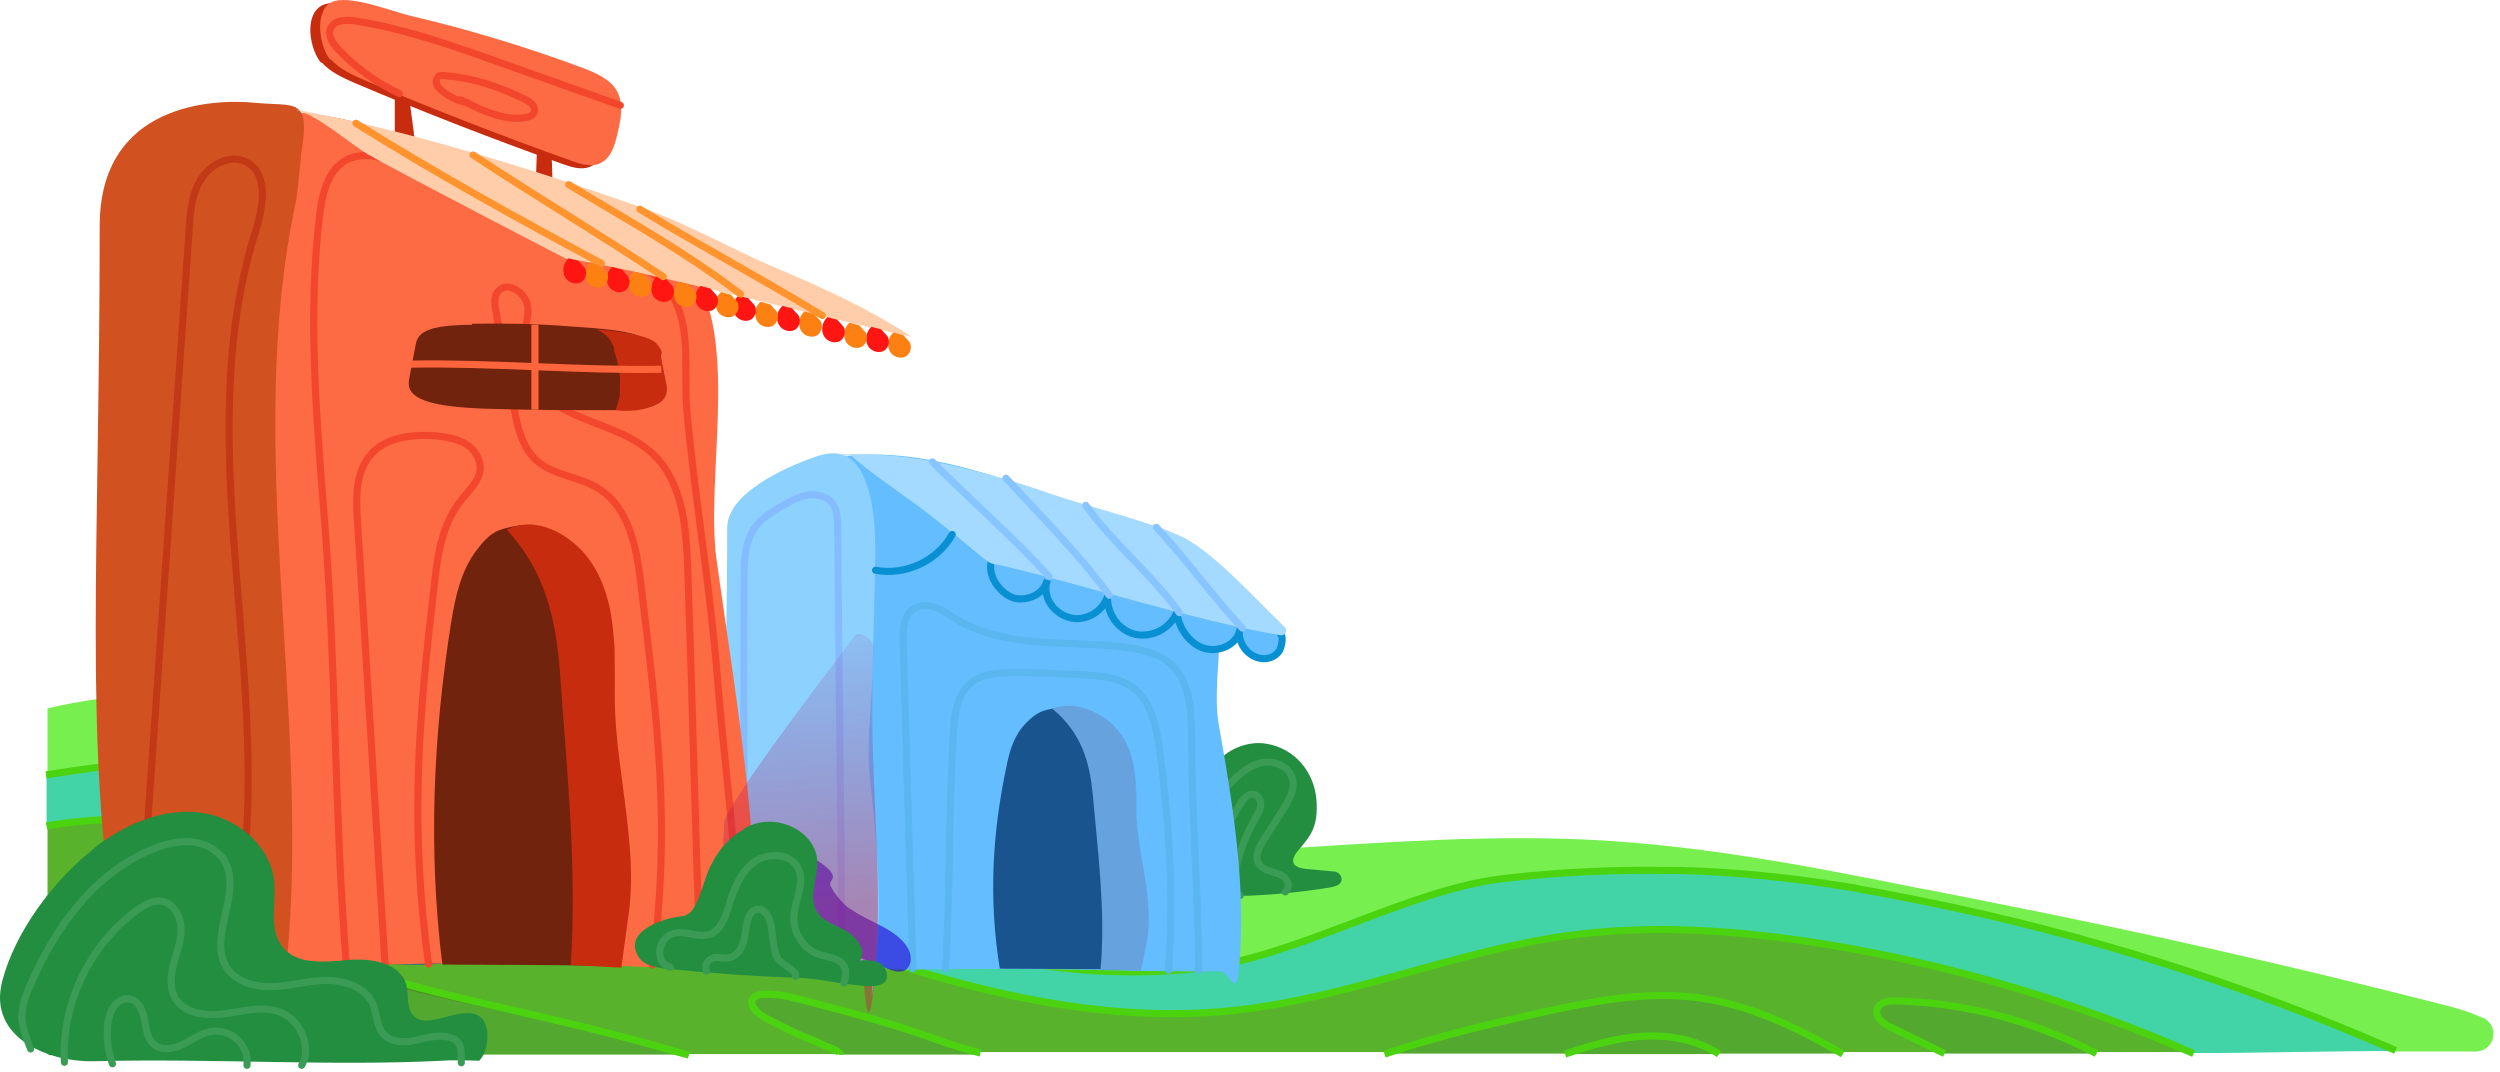 <svg width="352" height="151" viewBox="0 0 352 151" fill="none" xmlns="http://www.w3.org/2000/svg">
<path d="M349.614 143.303C352.063 144.455 351.271 148.056 348.534 148.056C344.862 148.056 341.117 148.056 337.372 148.056C316.057 138.694 293.661 131.637 270.833 127.028L271.193 125.228C274.074 125.804 276.954 126.38 279.907 126.956C301.582 131.205 323.042 136.102 344.43 141.574C346.158 142.007 347.958 142.583 349.542 143.303H349.614Z" fill="#76EF4F"/>
<path d="M337.374 147.983C327.869 147.983 318.363 148.271 308.857 148.271C292.006 140.854 274.219 135.597 256.072 132.717C244.478 130.917 232.596 129.98 220.93 131.637C205.088 133.797 190.109 140.35 174.194 142.15C149.638 144.887 125.514 135.957 102.326 127.316C95.989 124.94 89.292 122.563 82.739 123.787C82.379 123.787 82.307 124.363 82.667 124.507L90.012 128.036C90.444 128.252 90.3 128.972 89.796 128.9C61.639 126.236 33.914 111.329 6.55 116.226V109.025C17.424 107.369 28.442 105.856 39.459 106.576C55.302 107.585 70.425 113.202 85.619 118.026C86.772 118.386 87.924 118.746 89.004 119.107C115.36 127.82 142.005 139.558 169.442 136.173C182.764 134.517 198.246 125.228 211.569 123.643C219.562 122.707 227.339 122.347 235.117 122.491C235.693 122.491 236.197 122.491 236.701 122.491C244.55 122.779 252.328 123.499 260.105 124.796C260.753 124.868 261.401 125.012 262.049 125.156C265.002 125.66 267.882 126.236 270.763 126.812C293.591 131.421 315.914 138.478 337.302 147.839L337.374 147.983Z" fill="#42D3A6"/>
<path d="M137.251 148.056C135.162 147.119 133.002 146.327 130.842 145.679C124.504 143.663 118.167 141.935 111.686 140.494C111.398 140.494 111.038 140.35 110.75 140.278C110.318 140.206 109.814 140.062 109.382 140.062C109.238 140.062 109.166 140.062 109.022 140.062C108.662 140.062 108.302 139.99 107.942 139.99C107.51 139.99 107.077 139.99 106.645 140.134C106.357 140.278 106.069 140.494 105.925 140.782C105.925 140.782 105.853 140.782 105.781 140.854C105.637 140.998 105.493 141.142 105.493 141.286C105.493 141.646 105.853 141.934 106.213 142.151C106.213 142.151 106.357 142.151 106.357 142.223C106.429 142.295 106.573 142.439 106.645 142.511C107.582 143.303 108.734 143.807 109.814 144.311C111.326 145.103 112.694 145.751 114.207 146.327C114.279 146.327 114.351 146.327 114.423 146.399C115.719 147.047 116.943 147.768 118.239 148.416C111.11 148.416 104.053 148.416 96.924 148.416C79.569 143.231 66.967 140.926 51.196 136.678C49.756 136.246 48.243 135.741 46.731 135.237C42.627 133.869 39.602 132.429 37.226 131.061C33.193 128.036 29.16 124.652 24.479 123.931C23.975 123.931 23.543 123.859 23.039 123.787C17.566 122.851 11.805 124.435 6.692 126.38V116.082C33.985 111.257 61.71 126.092 89.867 128.756C90.371 128.756 90.587 128.108 90.083 127.892L82.737 124.364C82.377 124.22 82.449 123.643 82.809 123.643C89.362 122.491 96.132 124.868 102.397 127.172C125.513 135.814 149.709 144.743 174.265 142.007C190.18 140.206 205.158 133.653 221.001 131.493C232.667 129.908 244.549 130.773 256.143 132.573C274.29 135.453 292.077 140.71 308.928 148.128C307.776 148.128 306.695 148.128 305.543 148.128C302.087 148.128 298.702 148.128 295.246 148.128C286.604 143.591 276.954 140.998 267.161 140.71C266.009 140.71 264.64 140.854 264.352 141.935C264.064 143.087 265.288 143.951 266.369 144.455C268.889 145.679 271.337 146.903 273.858 148.128C269.105 148.128 264.28 148.128 259.527 148.128C252.974 144.311 246.061 141.07 238.644 140.134C231.515 139.27 224.313 140.71 217.328 142.223C209.839 143.879 202.278 145.679 195.004 148.128C178.442 148.128 161.951 148.128 145.388 148.128C142.94 148.128 140.563 148.128 138.115 148.128C137.827 147.984 137.539 147.84 137.251 147.696V148.056Z" fill="#59B22B"/>
<path d="M295.247 148.344H273.859C271.338 147.119 268.89 145.895 266.37 144.671C265.289 144.167 264.065 143.231 264.353 142.15C264.641 141.07 266.082 140.854 267.162 140.926C276.955 141.214 286.605 143.807 295.247 148.344Z" fill="#53A830"/>
<path d="M271.265 125.228L270.905 127.028C268.025 126.452 265.072 125.876 262.192 125.372C261.544 125.228 260.896 125.156 260.248 125.012C252.326 123.715 244.549 122.923 236.844 122.707C236.339 122.707 235.763 122.707 235.259 122.707C227.122 122.491 218.985 122.851 210.847 123.859C198.749 125.3 186.147 132.573 173.977 135.165C172.681 135.453 171.456 135.669 170.232 135.813C142.796 139.198 115.647 127.964 89.218 119.323C88.066 118.963 86.914 118.603 85.834 118.242C70.711 113.418 55.517 107.801 39.674 106.793C28.656 106.072 17.638 107.585 6.692 109.241V99.735C46.371 90.518 85.834 113.778 126.305 119.323C157.414 123.571 188.955 117.234 220.281 118.098C237.924 118.602 254.487 121.915 271.409 125.3L271.265 125.228Z" fill="#76EF4F"/>
<path d="M259.459 148.344C253.626 148.344 247.793 148.344 242.032 148.344C239.007 146.327 235.046 145.607 231.374 145.823C227.629 146.039 223.956 147.119 220.356 148.344H194.936C202.209 145.895 209.77 144.095 217.259 142.439C224.245 140.926 231.446 139.486 238.575 140.35C246.064 141.214 252.905 144.527 259.459 148.344Z" fill="#53A830"/>
<path d="M242.03 148.416C238.574 148.416 235.117 148.416 231.66 148.416C228.204 148.416 224.099 148.416 220.354 148.416C223.955 147.191 227.628 146.111 231.372 145.895C235.045 145.679 238.934 146.399 242.03 148.416Z" fill="#53A830"/>
<path d="M260.175 125.012C252.398 123.715 244.549 122.923 236.771 122.707C244.549 122.923 252.254 123.715 260.175 125.012Z" fill="#76EF4F"/>
<path d="M173.834 135.093C186.148 132.501 199.542 125.228 211.64 123.787C198.318 125.372 182.835 134.661 169.513 136.318C142.076 139.702 115.432 127.892 89.075 119.251C115.504 127.892 142.652 139.126 170.089 135.741C171.313 135.597 172.609 135.381 173.834 135.093Z" fill="#6AD641"/>
<path d="M138.115 148.488C131.49 148.488 124.937 148.488 118.312 148.488C118.312 148.055 116.944 147.551 116.583 147.407C115.935 147.191 115.143 146.759 114.495 146.471C111.759 145.031 109.094 143.663 106.358 142.222C105.998 141.862 105.71 141.43 105.782 140.998C105.782 140.926 105.782 140.782 105.854 140.71C106.646 139.99 107.798 139.846 108.878 139.99C109.022 139.99 109.094 139.99 109.238 139.99C109.67 139.99 110.174 140.134 110.606 140.206C110.894 140.206 111.255 140.35 111.543 140.422C112.191 140.566 112.767 140.71 113.343 140.854C119.608 142.511 125.945 144.167 131.994 146.399C133.722 147.047 135.379 147.479 137.107 147.983C137.395 148.127 137.683 148.272 137.971 148.416L138.115 148.488Z" fill="#53A830"/>
<path d="M137.253 148.056C135.525 147.551 133.796 147.119 132.14 146.471C126.091 144.239 119.754 142.583 113.489 140.926C112.913 140.782 112.265 140.638 111.688 140.494C118.17 141.934 124.579 143.663 130.844 145.679C133.004 146.399 135.236 147.119 137.253 148.056Z" fill="#4F9625"/>
<path d="M116.582 147.407C116.943 147.551 118.383 148.056 118.311 148.488C117.015 147.84 115.79 147.119 114.494 146.471C115.142 146.759 115.934 147.191 116.582 147.407Z" fill="#4F9625"/>
<path d="M114.426 146.471C114.354 146.471 114.282 146.399 114.21 146.399C112.697 145.823 111.329 145.175 109.817 144.383C108.737 143.807 107.585 143.375 106.648 142.583C106.576 142.511 106.432 142.439 106.36 142.295C109.097 143.735 111.761 145.103 114.498 146.543L114.426 146.471Z" fill="#59B22B"/>
<path d="M110.681 140.278C110.249 140.206 109.745 140.134 109.312 140.062C109.817 140.062 110.249 140.206 110.681 140.278Z" fill="#4F9625"/>
<path d="M108.88 139.99C107.728 139.918 106.648 139.99 105.855 140.71C105.999 140.422 106.288 140.206 106.576 140.062C107.008 139.918 107.44 139.918 107.872 139.918C108.232 139.918 108.592 139.918 108.952 139.99H108.88Z" fill="#59B22B"/>
<path d="M106.288 142.223C106.288 142.223 106.144 142.223 106.144 142.151C105.784 141.935 105.352 141.646 105.424 141.286C105.424 141.142 105.568 140.926 105.712 140.854C105.856 140.782 105.784 140.854 105.856 140.782C105.856 140.854 105.784 140.926 105.784 141.07C105.784 141.574 106 141.935 106.36 142.295L106.288 142.223Z" fill="#4F9625"/>
<path d="M96.996 148.488C86.842 148.488 76.76 148.488 66.607 148.488C64.806 148.488 63.078 148.488 61.278 148.488C53.14 144.671 44.931 141.07 36.289 138.622C26.712 135.957 16.486 134.805 6.692 136.534V126.524C11.805 124.58 17.422 123.787 22.967 123.931C28.872 124.94 31.321 127.82 37.01 131.061C37.226 131.205 37.442 131.349 37.658 131.493C39.602 132.933 41.618 134.229 43.707 135.021C59.621 141.214 73.88 141.934 94.835 147.84C95.484 148.056 96.204 148.2 96.924 148.416L96.996 148.488Z" fill="#53A830"/>
<path d="M96.998 148.488C96.278 148.272 95.63 148.128 94.91 147.912C76.115 142.511 65.601 141.214 51.198 136.75C66.969 140.998 79.643 143.303 96.926 148.488H96.998Z" fill="#4F9625"/>
<path d="M89.076 119.179C87.924 118.819 86.772 118.458 85.691 118.098C86.844 118.458 87.996 118.819 89.076 119.179Z" fill="#6AD641"/>
<path d="M51.268 136.822C65.671 141.286 76.112 142.583 94.98 147.983C74.024 142.078 59.766 141.358 43.851 135.165C41.762 134.373 39.746 133.077 37.802 131.637C39.818 133.005 41.907 134.229 44.211 134.877C46.659 135.597 49.036 136.246 51.34 136.894L51.268 136.822Z" fill="#4F9625"/>
<path d="M61.349 148.56C50.044 148.56 38.738 148.56 27.432 148.56C29.016 147.119 30.024 144.599 27.864 142.439C27 141.574 25.631 141.286 24.407 141.142C18.43 140.35 12.165 141.646 6.908 144.599V136.606C16.63 134.877 26.856 136.029 36.433 138.694C45.075 141.142 53.284 144.743 61.422 148.56H61.349Z" fill="#478917"/>
<path d="M46.805 135.381C48.317 135.885 49.83 136.389 51.27 136.822C48.965 136.173 46.589 135.525 44.141 134.805C41.908 134.157 39.82 132.933 37.732 131.565C37.588 131.421 37.444 131.349 37.227 131.205C39.676 132.573 42.7 134.013 46.733 135.381H46.805Z" fill="#59B22B"/>
<path d="M24.48 124.075C29.089 124.724 32.978 128.18 37.082 131.061C31.321 127.82 28.873 124.94 23.04 123.931C23.544 123.931 24.048 123.931 24.48 124.075Z" fill="#4F9625"/>
<path d="M27.791 142.439C30.024 144.599 29.016 147.119 27.359 148.56C23.471 148.56 19.582 148.56 15.693 148.56C11.805 148.56 9.788 148.56 6.836 148.56V144.527C12.093 141.574 18.286 140.278 24.263 141.07C25.487 141.214 26.855 141.502 27.72 142.367L27.791 142.439Z" fill="#478917"/>
<path d="M23.039 124.003C17.494 123.931 11.805 124.652 6.692 126.596C11.877 124.652 17.566 123.067 23.039 124.003Z" fill="#59B22B"/>
<path d="M6.481 109.097C17.427 107.44 28.445 105.928 39.463 106.648C55.306 107.657 70.428 113.273 85.623 118.098C86.775 118.458 87.927 118.818 89.007 119.178C115.364 127.892 142.009 139.63 169.445 136.245C182.767 134.589 198.25 125.3 211.572 123.715C219.566 122.779 227.343 122.419 235.12 122.563C235.624 122.563 236.201 122.563 236.705 122.563C244.482 122.779 252.187 123.571 260.109 124.867C260.757 124.939 261.405 125.084 262.053 125.228C265.005 125.732 267.886 126.308 270.766 126.884C293.594 131.493 315.918 138.55 337.306 147.911" stroke="#4BD30F" stroke-miterlimit="10"/>
<path d="M6.555 116.298C33.919 111.473 61.644 126.308 89.801 128.972C90.305 128.972 90.521 128.324 90.017 128.108L82.672 124.579C82.312 124.435 82.384 123.859 82.744 123.859C89.297 122.707 96.066 125.084 102.331 127.388C125.447 136.029 149.643 144.959 174.199 142.222C190.114 140.422 205.092 133.869 220.935 131.709C232.601 130.124 244.483 130.989 256.077 132.789C274.224 135.669 292.011 140.926 308.862 148.343" stroke="#4BD30F" stroke-miterlimit="10"/>
<path d="M194.938 148.415C202.211 145.967 209.772 144.167 217.261 142.51C224.246 140.998 231.448 139.558 238.577 140.422C246.066 141.286 252.907 144.599 259.46 148.415" stroke="#4BD30F" stroke-miterlimit="10"/>
<path d="M273.791 148.343C271.27 147.119 268.822 145.895 266.301 144.671C265.221 144.167 263.997 143.231 264.285 142.15C264.573 141.07 266.013 140.854 267.093 140.926C276.887 141.214 286.537 143.807 295.178 148.343" stroke="#4BD30F" stroke-miterlimit="10"/>
<path d="M220.359 148.416C223.96 147.191 227.633 146.111 231.377 145.895C235.05 145.679 238.939 146.399 242.035 148.416" stroke="#4BD30F" stroke-miterlimit="10"/>
<path d="M6.697 126.596C11.882 124.651 17.571 123.067 23.044 124.003C28.949 125.012 31.398 127.892 37.086 131.133C37.086 131.133 37.158 131.133 37.23 131.205C39.679 132.573 42.703 134.013 46.736 135.381C48.248 135.885 49.761 136.389 51.201 136.821C65.603 141.286 76.045 142.582 94.912 147.983C95.56 148.199 96.281 148.343 97.001 148.56" stroke="#4BD30F" stroke-miterlimit="10"/>
<path d="M6.768 136.605C16.561 134.877 26.787 136.029 36.365 138.694C45.006 141.142 53.215 144.743 61.353 148.56" stroke="#4BD30F" stroke-miterlimit="10"/>
<path d="M27.363 148.56C28.948 147.119 29.956 144.599 27.795 142.438C26.931 141.574 25.563 141.286 24.339 141.142C18.362 140.35 12.097 141.646 6.84 144.599" stroke="#4BD30F" stroke-miterlimit="10"/>
<path d="M118.315 148.488C118.315 148.055 116.947 147.551 116.587 147.407C115.939 147.191 115.146 146.759 114.498 146.471C114.426 146.471 114.354 146.399 114.282 146.399C112.77 145.823 111.402 145.175 109.89 144.383C108.809 143.807 107.657 143.375 106.721 142.583C106.649 142.51 106.505 142.439 106.433 142.295C106.073 141.934 105.785 141.502 105.857 141.07C105.857 140.998 105.857 140.854 105.929 140.782C106.073 140.494 106.361 140.278 106.649 140.134C107.081 139.99 107.513 139.99 107.945 139.99C108.305 139.99 108.665 139.99 109.025 140.062C109.169 140.062 109.241 140.062 109.385 140.062C109.817 140.062 110.322 140.206 110.754 140.278C111.042 140.278 111.402 140.422 111.69 140.494C112.338 140.638 112.914 140.782 113.49 140.926C119.755 142.583 126.092 144.239 132.141 146.471C133.87 147.119 135.526 147.551 137.254 148.056C137.542 148.128 137.758 148.199 138.046 148.271" stroke="#4BD30F" stroke-miterlimit="10"/>
<path d="M168.936 114.426C169.369 113.634 169.513 112.77 169.513 111.906C169.513 107.441 174.049 104.056 178.226 104.704C182.403 105.352 185.067 108.809 185.355 112.626C185.643 116.442 184.491 117.739 182.835 119.683C181.179 121.627 182.547 122.203 183.843 122.347L187.804 122.707C188.308 122.707 188.812 123.14 188.884 123.644C189.028 124.508 188.092 124.796 187.372 124.94C182.979 125.66 178.442 126.092 173.977 126.164C169.513 126.236 166.344 126.668 162.959 125.732C159.575 124.796 158.999 122.419 160.079 119.683C161.807 115.434 166.92 118.099 168.936 114.282V114.426Z" fill="#238E40"/>
<path d="M167.353 120.403C168.505 116.442 170.665 112.842 173.546 109.961C174.698 108.809 176.138 107.657 177.722 107.369C179.307 107.081 181.323 107.801 181.899 109.385C182.475 110.969 181.539 112.626 180.603 114.066C179.739 115.434 178.802 116.874 177.938 118.243C177.29 119.251 176.642 120.547 177.218 121.555C177.578 122.203 178.298 122.491 179.019 122.707C179.739 122.923 180.459 123.139 180.963 123.644C181.467 124.148 181.539 125.156 180.963 125.588" stroke="#3A9B55" stroke-linecap="round" stroke-linejoin="round"/>
<path d="M170.088 125.156C170.808 120.835 172.392 116.658 174.769 112.986C175.201 112.338 175.777 111.689 176.497 111.834C177.145 111.906 177.577 112.698 177.505 113.418C177.433 114.138 177.073 114.714 176.713 115.29C175.201 117.955 174.193 120.835 173.689 123.86C173.689 124.292 173.544 124.796 173.689 125.228C173.833 125.66 174.193 126.092 174.625 126.092" stroke="#3A9B55" stroke-linecap="round" stroke-linejoin="round"/>
<path d="M117.801 64.45C131.123 62.073 146.39 69.706 160.144 73.739C164.465 75.035 166.913 74.963 169.362 78.132C173.898 84.181 170.37 95.199 171.594 101.968C173.322 111.69 175.123 122.491 174.691 132.573C174.259 142.655 173.538 136.678 171.666 136.75C166.769 136.894 157.048 136.606 152.583 136.534C144.806 136.39 133.356 136.39 127.451 136.534C124.858 136.534 122.266 136.03 119.961 134.95L117.657 133.869C117.225 138.91 117.657 64.522 117.657 64.522L117.801 64.45Z" fill="#64BDFF"/>
<path d="M148.476 99.736C150.997 99.303 153.733 99.952 155.605 101.68C157.334 103.264 157.838 105.353 158.198 107.369C159.926 117.018 159.71 127.028 159.278 136.534C159.278 136.462 142.067 136.39 140.771 136.39C139.187 126.596 139.691 117.306 141.779 107.585C142.211 105.496 142.859 103.408 144.515 101.752C146.172 100.096 146.964 100.024 148.476 99.736Z" fill="#19548E"/>
<path d="M122.337 69.202C123.346 72.875 123.274 76.836 123.202 80.652C123.058 85.405 122.986 90.158 122.841 94.911C122.697 99.663 121.977 104.776 122.481 109.457C123.418 118.315 124.282 127.1 123.274 136.102C122.265 145.103 123.058 136.39 122.841 136.39C120.465 136.246 105.343 135.742 104.19 134.517C100.662 117.811 102.39 102.04 102.39 74.315C102.39 69.418 110.599 65.818 114.416 64.45C115.784 63.945 117.297 63.585 118.665 64.017C120.321 64.594 121.329 66.25 121.905 67.906C122.049 68.338 122.193 68.698 122.337 69.13V69.202Z" fill="#8DD1FF"/>
<path d="M180.308 89.15C180.668 89.798 180.524 90.518 180.308 91.238C180.092 91.958 179.3 92.534 178.58 92.678C177.86 92.822 176.996 92.75 176.06 92.102C175.123 91.454 174.475 90.23 174.475 89.078C173.755 91.094 171.163 91.958 169.218 91.166C167.274 90.374 165.978 88.358 165.69 86.269C164.754 88.502 162.161 89.87 159.785 89.294C157.408 88.718 155.752 86.269 155.968 83.893C155.32 86.197 152.656 87.638 150.423 86.917C148.191 86.197 146.679 83.893 147.471 81.66C146.967 83.461 145.31 84.397 143.438 84.325C141.566 84.253 139.333 81.876 139.477 79.644C139.621 77.412 140.341 78.42 140.99 78.348C141.638 78.276 142.358 78.348 143.078 78.564C154.384 81.3 165.69 84.037 176.996 86.701C177.788 86.917 178.58 87.061 179.228 87.493C179.876 87.925 179.876 88.574 180.308 89.294V89.15Z" fill="#64BDFF" stroke="#0990D3" stroke-miterlimit="10"/>
<path d="M159.927 111.329C159.927 110.537 159.927 109.817 159.783 109.025C159.567 106.649 158.775 104.272 156.975 102.328C155.031 100.312 151.358 98.511 148.189 99.808C152.366 103.264 153.446 107.441 153.878 112.05C154.599 120.187 155.679 128.396 154.959 136.462C154.959 136.462 160.576 136.678 160.648 136.678C160.648 136.678 161.584 132.213 161.584 131.853C161.872 129.765 161.728 127.676 161.512 125.66C161.152 122.851 160.576 120.115 160.216 117.306C159.855 114.498 160.071 113.274 159.999 111.257L159.927 111.329Z" fill="#65A2DE"/>
<path d="M140.843 79.572C152.437 82.308 168.424 87.421 180.234 89.438C180.954 89.582 181.386 88.79 180.882 88.286C177.065 84.613 171.088 77.988 166.767 75.755C162.591 73.595 152.509 71.147 148.044 69.562C142.859 67.762 139.763 66.898 134.65 65.674C129.825 64.522 125 63.873 120.031 63.945C115.063 64.017 119.815 64.09 119.887 64.162C122.048 66.25 127.377 69.778 130.185 71.939C132.994 74.099 136.018 76.547 137.891 78.132C139.763 79.716 139.691 79.284 140.771 79.572H140.843Z" fill="#A4DAFF"/>
<path d="M123.272 80.292C127.449 81.084 131.986 78.996 134.074 75.251" stroke="#0990D3" stroke-linecap="round" stroke-linejoin="round"/>
<path d="M131.268 65.026C136.452 70.21 142.862 75.827 147.686 81.156" stroke="#88C4FF" stroke-linecap="round" stroke-linejoin="round"/>
<path d="M141.635 67.33C146.388 72.443 152.077 78.204 156.181 83.821" stroke="#88C4FF" stroke-linecap="round" stroke-linejoin="round"/>
<path d="M152.87 71.147C156.615 76.404 162.304 81.012 166.048 86.269" stroke="#88C4FF" stroke-linecap="round" stroke-linejoin="round"/>
<path d="M162.809 74.243C167.489 79.284 170.226 83.389 174.907 88.43" stroke="#88C4FF" stroke-linecap="round" stroke-linejoin="round"/>
<path d="M104.767 116.658C104.767 105.064 104.695 93.182 104.767 81.588C104.767 78.996 104.839 76.188 106.424 74.099C107.504 72.731 109.016 71.867 110.528 71.003C111.609 70.427 112.689 69.85 113.841 69.706C114.993 69.562 116.361 69.85 117.153 70.787C117.874 71.723 117.946 73.019 117.946 74.171C118.09 94.046 118.378 111.329 118.522 131.205" stroke="#85BCFF" stroke-linecap="round" stroke-linejoin="round"/>
<path d="M128.53 136.39C128.098 121.123 127.594 105.569 127.162 90.302C127.162 88.646 127.162 86.701 128.602 85.765C129.539 85.117 130.763 85.189 131.771 85.549C132.779 85.909 133.715 86.629 134.651 87.206C141.349 91.238 149.774 90.23 157.551 91.022C160.288 91.31 163.24 91.886 165.185 93.831C167.561 96.279 167.705 100.096 167.777 103.48C167.777 114.714 168.713 125.372 168.785 136.606" stroke="#59B6EF" stroke-linecap="round" stroke-linejoin="round"/>
<path d="M133.139 136.39C133.787 125.228 133.571 114.642 134.219 103.48C134.363 100.816 134.651 97.791 136.739 96.135C138.396 94.839 140.628 94.695 142.788 94.695C146.245 94.695 149.702 94.839 153.158 95.055C155.39 95.199 157.767 95.487 159.567 96.855C162.088 98.799 162.808 102.256 163.24 105.424C164.68 116.298 165.256 125.66 164.536 136.606" stroke="#59B6EF" stroke-linecap="round" stroke-linejoin="round"/>
<g style="mix-blend-mode:overlay" opacity="0.5">
<path d="M44.929 119.539C46.442 121.771 47.09 124.508 48.89 126.452C50.834 128.54 53.715 129.332 56.307 130.341C58.9 131.349 62.14 133.077 62.14 135.67C58.828 136.03 55.299 135.67 51.915 135.67C48.53 135.67 45.145 135.598 41.833 135.598C40.105 135.598 38.16 135.526 36.864 134.373C35.928 133.581 35.352 132.357 35.136 131.061C34.92 129.765 34.92 128.54 34.848 127.316C34.632 123.932 33.48 120.403 30.743 118.459C28.439 116.874 25.414 116.73 22.606 117.162C21.814 117.306 20.949 117.45 20.157 117.306C19.365 117.162 18.501 116.658 18.357 115.794C18.213 115.074 18.573 114.282 19.149 113.778C19.725 113.274 20.445 113.058 21.165 112.842C25.558 111.689 30.383 111.906 34.632 113.49C38.88 115.074 38.736 115.074 40.609 116.01C42.481 116.946 43.921 117.883 44.929 119.395V119.539Z" fill="#1E00D1"/>
</g>
<g style="mix-blend-mode:overlay" opacity="0.5">
<path d="M89.648 131.925C90.296 130.269 91.808 129.116 93.32 128.18C94.833 127.244 96.417 126.308 97.497 124.868C98.721 123.067 98.937 120.619 100.522 119.179C101.026 118.747 101.746 118.387 102.322 118.603C103.186 118.891 103.33 120.043 103.33 120.907C103.33 123.859 103.402 126.812 103.474 129.765C103.474 131.061 103.474 132.501 102.754 133.581C101.602 135.381 99.225 135.741 97.065 135.741C94.401 135.741 87.632 137.326 89.648 131.925Z" fill="#1E00D1"/>
</g>
<g style="mix-blend-mode:overlay" opacity="0.6">
<path d="M119.747 127.964C122.411 129.909 126.3 130.773 127.884 133.581C128.46 134.661 128.388 136.39 127.092 136.75C126.444 136.894 125.796 136.75 125.148 136.462C122.699 135.525 120.251 134.517 117.803 133.581C116.29 133.005 114.778 132.357 113.842 131.205C112.762 129.837 112.69 127.964 112.69 126.236C112.69 125.012 112.474 119.251 115.57 121.483C118.667 123.715 116.506 123.787 116.938 124.724C117.371 125.66 118.523 127.172 119.747 128.036V127.964Z" fill="#1E00D1"/>
</g>
<path d="M32.684 16.489C49.535 12.529 68.906 25.203 86.405 31.9C91.878 33.988 95.046 33.916 98.071 39.173C103.832 49.255 99.367 67.546 100.879 78.708C103.328 96.639 107.36 118.531 105.992 136.678C105.992 136.678 84.677 135.886 76.611 135.67C66.674 135.453 52.415 135.814 44.926 136.03C37.437 136.246 38.301 135.237 35.492 133.437L32.612 131.565C32.036 139.99 32.684 16.417 32.684 16.417V16.489Z" fill="#FD6B44"/>
<path d="M72.076 74.171C75.244 73.379 78.701 74.531 81.149 77.484C83.309 80.076 83.958 83.605 84.462 86.989C86.694 103.048 86.406 120.331 85.83 136.03C85.83 135.886 63.938 135.814 62.282 135.814C60.266 119.611 60.986 103.408 63.578 87.277C64.154 83.821 64.946 80.364 67.035 77.556C69.123 74.747 70.203 74.603 72.004 74.171H72.076Z" fill="#72230D"/>
<path d="M42.407 22.178C42.047 24.411 42.047 26.715 41.543 28.948C34.414 63.009 43.632 99.808 40.463 134.517C40.463 134.805 40.247 134.949 39.959 134.949C37.007 134.661 17.851 133.797 16.267 131.853C11.802 104.128 14.035 77.844 14.035 31.828C14.035 14.473 30.165 13.897 35.926 14.473C41.687 15.049 43.848 13.465 42.336 22.106L42.407 22.178Z" fill="#D15121"/>
<path d="M86.551 93.47C86.551 92.174 86.551 90.95 86.407 89.654C86.119 85.693 85.183 81.732 82.806 78.564C80.286 75.251 75.389 72.443 71.356 74.603C76.685 80.292 78.27 86.989 78.846 94.695C79.782 108.161 81.294 122.347 80.358 135.886C80.358 135.886 87.343 136.246 87.487 136.246C87.487 136.246 88.567 128.252 88.639 127.748C88.999 124.292 88.855 120.835 88.495 117.378C88.063 112.77 87.271 108.161 86.839 103.552C86.407 98.943 86.623 96.855 86.551 93.542V93.47Z" fill="#C82C0F"/>
<path d="M55.587 18.866V12.385C56.235 12.385 56.883 12.601 57.531 12.673C57.675 14.833 58.251 17.93 58.395 20.09C57.387 19.73 56.451 19.298 55.587 18.866Z" fill="#C82C0F"/>
<path d="M75.392 27.219L75.608 20.81C76.256 20.81 76.904 21.026 77.624 21.098C77.768 23.258 77.768 26.283 77.912 28.443C76.904 28.011 76.256 27.651 75.392 27.219Z" fill="#C82C0F"/>
<path d="M45.287 8.784C46.511 10.152 48.24 10.944 49.896 11.664C59.546 15.769 69.411 19.586 79.277 23.114C80.501 23.547 81.869 23.979 83.094 23.474C84.678 22.826 85.254 20.954 85.614 19.37C86.118 17.353 86.55 15.121 85.614 13.321C84.678 11.592 82.662 10.728 80.789 10.008C72.868 7.056 64.802 4.607 56.521 2.663C54.001 2.087 47.663 -0.506 45.287 0.791C42.695 2.231 43.703 7.128 45.215 8.856L45.287 8.784Z" fill="#C82C0F"/>
<path d="M46.584 8.352C47.808 9.72 49.536 10.512 51.193 11.232C60.842 15.337 70.708 19.154 80.573 22.682C81.798 23.114 83.166 23.546 84.39 23.042C85.974 22.394 86.55 20.522 86.91 18.938C87.415 16.921 87.847 14.689 86.91 12.889C85.974 11.16 83.958 10.296 82.086 9.576C74.164 6.624 66.099 4.175 57.818 2.231C55.297 1.655 48.96 -0.938 46.584 0.358C44.207 1.655 44.999 6.696 46.512 8.424L46.584 8.352Z" fill="#FD6B44"/>
<path d="M48.745 135.598C47.017 113.85 47.377 93.542 45.576 71.795C44.496 57.968 43.344 44.07 45 30.316C45.36 27.291 46.152 23.835 48.889 22.466C51.337 21.242 54.362 22.25 56.882 23.33C66.316 27.219 75.749 31.108 85.183 35.069C88.28 36.365 91.52 37.733 93.68 40.253C97.641 44.862 96.201 51.703 96.705 57.752C97.785 69.994 99.946 81.876 101.026 95.631C102.106 109.385 103.906 119.611 103.978 136.03" stroke="#F2472C" stroke-linecap="round" stroke-linejoin="round"/>
<path d="M91.88 135.886C94.472 116.082 92.6 101.968 90.223 82.092C89.647 77.124 88.567 71.434 84.246 68.77C81.582 67.114 78.053 66.97 75.677 64.954C73.445 63.009 72.796 59.913 72.292 57.032C71.5 52.639 70.636 48.319 69.844 43.926C69.628 42.918 69.484 41.694 70.204 40.973C71.5 39.461 74.093 41.261 74.309 43.206C74.525 45.15 73.516 47.094 73.372 49.111C73.156 53.288 76.973 56.6 80.79 58.328C84.606 60.057 88.927 61.065 91.952 63.945C96.2 67.978 96.632 74.459 96.848 80.364C97.569 101.608 97.857 114.714 98.577 135.958" stroke="#F2472C" stroke-linecap="round" stroke-linejoin="round"/>
<path d="M20.805 115.65L26.638 32.26C26.782 29.811 26.998 27.219 28.366 25.131C29.734 23.042 32.543 21.674 34.703 22.826C37.944 24.555 37.007 29.307 35.927 32.764C26.134 64.233 39.816 98.799 32.903 130.989" stroke="#C23915" stroke-linecap="round" stroke-linejoin="round"/>
<path d="M56.234 13.177C52.994 11.665 50.041 9.504 47.593 6.912C46.873 6.12 46.153 5.111 46.513 4.103C46.945 2.807 48.745 2.735 50.041 2.951C56.883 4.031 63.436 6.336 69.917 8.64C75.75 10.728 81.511 12.745 87.344 14.833" stroke="#F2472C" stroke-linecap="round" stroke-linejoin="round"/>
<path d="M65.882 14.473C64.657 14.257 63.433 13.753 62.281 12.817C61.921 12.529 61.489 12.169 61.417 11.592C61.417 11.16 61.561 10.872 61.777 10.728C61.993 10.584 62.353 10.584 62.641 10.656C66.458 10.944 70.347 12.169 74.163 14.113C74.595 14.329 75.099 14.689 75.243 15.265C75.387 15.985 74.811 16.345 74.307 16.489C71.355 17.137 68.042 15.697 64.874 14.041" stroke="#F2472C" stroke-linecap="round" stroke-linejoin="round"/>
<path d="M54.218 135.814C52.85 114.426 51.698 94.623 50.33 73.307C50.113 70.138 50.041 66.538 52.13 64.089C54.218 61.569 57.963 61.137 61.203 61.353C62.644 61.497 64.156 61.713 65.452 62.433C66.748 63.153 67.684 64.593 67.612 66.034C67.468 67.834 65.956 69.058 64.876 70.498C62.355 73.667 61.635 77.844 61.203 81.876C58.899 101.464 57.675 116.154 60.339 135.741" stroke="#F2472C" stroke-linecap="round" stroke-linejoin="round"/>
<path d="M52.056 21.89C49.103 20.162 44.71 16.129 41.47 15.409C56.304 18.073 74.379 23.546 90.366 29.235C97.063 31.612 103.112 35.14 109.593 37.877C116.074 40.613 122.34 43.494 128.317 47.383C118.379 45.366 89.646 37.805 79.564 36.364C79.564 36.364 54.936 23.618 51.983 21.818L52.056 21.89Z" fill="#FFCDA9"/>
<path d="M127.812 47.886C128.532 48.463 128.316 49.759 127.524 50.191C126.732 50.623 125.58 50.191 125.22 49.327C124.86 48.463 125.076 47.454 125.796 46.806C126.228 46.95 126.66 47.022 127.164 47.166" fill="#FD8012"/>
<path d="M124.718 47.094C125.438 47.67 125.222 48.967 124.43 49.399C123.637 49.831 122.485 49.399 122.125 48.535C121.765 47.67 121.981 46.662 122.701 46.014C123.133 46.158 123.565 46.23 124.069 46.374" fill="#FF1512"/>
<path d="M121.623 46.518C122.343 47.094 122.127 48.391 121.335 48.823C120.543 49.255 119.39 48.823 119.03 47.959C118.67 47.094 118.886 46.086 119.607 45.438C120.039 45.582 120.471 45.654 120.975 45.798" fill="#FD8012"/>
<path d="M118.525 45.726C119.245 46.302 119.029 47.599 118.237 48.031C117.445 48.463 116.293 48.031 115.933 47.166C115.573 46.302 115.789 45.294 116.509 44.646C116.941 44.79 117.373 44.862 117.877 45.006" fill="#FF1512"/>
<path d="M115.28 44.934C116 45.51 115.784 46.807 114.992 47.239C114.2 47.671 113.048 47.239 112.688 46.374C112.328 45.51 112.544 44.502 113.264 43.854C113.696 43.998 114.128 44.07 114.632 44.214" fill="#FD8012"/>
<path d="M112.185 44.142C112.905 44.718 112.689 46.014 111.897 46.446C111.105 46.878 109.953 46.446 109.593 45.582C109.233 44.718 109.449 43.71 110.169 43.062C110.601 43.206 111.033 43.278 111.537 43.422" fill="#FF1512"/>
<path d="M109.091 43.566C109.811 44.142 109.595 45.438 108.803 45.87C108.01 46.302 106.858 45.87 106.498 45.006C106.138 44.142 106.354 43.134 107.074 42.486C107.506 42.63 107.938 42.702 108.443 42.846" fill="#FD8012"/>
<path d="M105.993 42.702C106.713 43.278 106.497 44.574 105.705 45.006C104.913 45.438 103.761 45.006 103.401 44.142C103.04 43.278 103.257 42.27 103.977 41.622C104.409 41.766 104.841 41.838 105.345 41.982" fill="#FF1512"/>
<path d="M103.542 42.198C104.262 42.774 104.046 44.07 103.254 44.502C102.462 44.934 101.309 44.502 100.949 43.638C100.589 42.774 100.805 41.766 101.525 41.118C101.958 41.262 102.39 41.334 102.894 41.478" fill="#FD8012"/>
<path d="M100.66 41.334C101.38 41.91 101.164 43.206 100.372 43.638C99.58 44.07 98.428 43.638 98.067 42.774C97.707 41.91 97.924 40.901 98.644 40.253C99.076 40.397 99.508 40.469 100.012 40.613" fill="#FF1512"/>
<path d="M97.636 40.758C98.356 41.334 98.14 42.63 97.347 43.062C96.555 43.494 95.403 43.062 95.043 42.198C94.683 41.334 94.899 40.325 95.619 39.677C96.051 39.821 96.483 39.893 96.987 40.037" fill="#FD8012"/>
<path d="M94.468 40.037C95.188 40.613 94.972 41.91 94.18 42.342C93.387 42.774 92.235 42.342 91.875 41.478C91.515 40.613 91.731 39.605 92.451 38.957C92.883 39.101 93.315 39.173 93.82 39.317" fill="#FF1512"/>
<path d="M91.302 39.317C92.022 39.893 91.806 41.19 91.013 41.621C90.221 42.054 89.069 41.622 88.709 40.757C88.349 39.893 88.565 38.885 89.285 38.237C89.717 38.381 90.149 38.453 90.653 38.597" fill="#FD8012"/>
<path d="M88.203 38.669C88.923 39.245 88.707 40.541 87.915 40.974C87.123 41.406 85.971 40.974 85.611 40.109C85.25 39.245 85.466 38.237 86.187 37.589C86.619 37.733 87.051 37.805 87.555 37.949" fill="#FF1512"/>
<path d="M85.181 38.021C85.902 38.597 85.686 39.893 84.893 40.325C84.101 40.757 82.949 40.325 82.589 39.461C82.229 38.597 82.445 37.589 83.165 36.941C83.597 37.085 84.029 37.157 84.533 37.301" fill="#FD8012"/>
<path d="M82.084 37.445C82.804 38.021 82.588 39.317 81.796 39.749C81.004 40.181 79.851 39.749 79.491 38.885C79.131 38.021 79.347 37.013 80.067 36.365C80.499 36.509 80.932 36.581 81.436 36.725" fill="#FF1512"/>
<path d="M50.112 17.354C61.13 24.267 73.228 30.964 84.678 37.085" stroke="#FF942F" stroke-linecap="round" stroke-linejoin="round"/>
<path d="M66.603 21.818C76.9 28.587 83.093 32.116 93.391 38.957" stroke="#FF942F" stroke-linecap="round" stroke-linejoin="round"/>
<path d="M80.072 25.995C89.002 31.396 95.987 35.14 104.268 41.406" stroke="#FF942F" stroke-linecap="round" stroke-linejoin="round"/>
<path d="M90.08 29.451C99.586 35.212 106.283 38.669 115.788 44.43" stroke="#FF942F" stroke-linecap="round" stroke-linejoin="round"/>
<path d="M66.46 45.726C64.444 45.726 62.211 45.87 60.771 46.302C58.971 46.878 58.682 47.742 58.538 48.463C58.25 49.975 57.962 51.487 57.674 52.999C57.458 54.08 57.314 55.232 59.259 56.168C61.707 57.32 66.532 57.536 70.853 57.608C75.605 57.752 80.358 57.752 85.111 57.752C86.983 57.752 89 57.752 90.584 57.392C92.816 56.888 93.32 55.952 93.464 55.088C93.752 53.648 93.536 52.279 92.888 50.839C92.24 49.399 92.024 48.103 89.792 47.239C87.559 46.374 83.023 46.158 80.07 45.942C75.605 45.582 70.997 45.51 66.46 45.582V45.726Z" fill="#72230D"/>
<path d="M86.405 49.183C86.405 49.327 86.478 49.471 86.549 49.615C86.621 49.903 86.694 50.119 86.766 50.407C86.838 50.695 86.909 50.839 86.981 51.127C87.126 51.703 87.198 52.279 87.27 52.856C87.342 53.648 87.27 54.512 87.27 55.304C87.27 56.096 87.126 56.096 87.053 56.528C86.981 56.96 86.621 57.752 86.766 57.752C89.142 58.112 91.95 57.464 93.031 56.6C94.111 55.736 93.967 54.728 93.751 53.72C93.535 52.784 93.391 51.847 93.175 50.839C92.959 49.831 93.175 50.047 93.175 49.687C93.175 49.327 92.814 48.823 92.454 48.391C92.022 47.815 90.582 47.383 89.358 47.095C87.702 46.734 85.829 46.519 83.957 46.374C84.605 46.663 85.253 47.023 85.685 47.599C86.117 48.175 86.333 48.607 86.549 49.183H86.405Z" fill="#C82C0F"/>
<path d="M57.817 51.271C69.267 51.055 81.653 52.207 93.103 51.991" stroke="#FF653C" stroke-miterlimit="10"/>
<path d="M75.318 45.726C75.318 49.543 75.318 53.864 75.318 57.68" stroke="#FF653C" stroke-miterlimit="10"/>
<path style="mix-blend-mode:multiply" opacity="0.5" d="M39.453 62.073C39.453 62.073 41.47 118.027 40.677 130.917C40.677 131.997 39.597 135.021 39.165 135.093C35.637 135.309 17.777 138.334 16.985 131.997C15.761 122.203 16.481 107.297 16.409 104.272C16.337 101.248 39.453 62.145 39.453 62.145V62.073Z" fill="url(#paint0_linear_1484_211)"/>
<path d="M13.171 119.467C17.276 116.226 22.461 113.922 27.645 114.354C32.902 114.786 37.943 118.747 38.591 123.932C38.951 127.172 37.727 130.845 39.816 133.365C41.832 135.886 45.721 135.453 49.033 135.165C52.346 134.877 56.45 135.597 57.242 138.766C57.531 140.062 57.242 141.574 57.963 142.727C59.979 145.535 64.948 141.142 67.684 143.231C69.124 144.383 68.837 148.056 67.468 149.352C67.468 149.352 64.084 149.208 62.211 149.352C46.441 150.144 30.094 148.992 13.171 149.424C6.906 149.568 -1.664 146.183 0.281 138.262C2.081 131.205 7.554 123.931 13.243 119.467H13.171Z" fill="#238E40"/>
<path d="M4.316 147.696C3.812 146.399 2.948 144.383 3.092 142.799C3.236 141.214 3.524 140.35 4.172 138.91C7.701 130.629 13.39 122.707 21.743 119.467C23.4 118.819 25.128 118.387 26.928 118.531C28.729 118.675 30.457 119.539 31.465 120.979C34.417 125.372 29.089 131.925 31.969 136.318C33.409 138.406 36.218 139.054 38.738 138.91C41.259 138.766 43.779 137.974 46.3 138.046C48.82 138.118 51.628 139.126 52.565 141.502C53.069 142.799 52.997 144.383 53.933 145.535C55.013 146.831 56.957 146.831 58.542 146.471C60.126 146.111 61.854 145.607 63.438 146.111C65.023 146.615 64.951 147.696 64.951 149.64" stroke="#3A9B55" stroke-linecap="round" stroke-linejoin="round"/>
<path d="M9.066 149.568C8.634 141.286 12.666 132.933 19.363 128.108C20.372 127.388 21.524 126.74 22.676 126.884C24.332 127.1 25.413 128.9 25.485 130.629C25.557 132.357 24.908 133.941 24.476 135.597C24.044 137.254 23.828 139.054 24.692 140.566C25.989 142.799 29.157 143.087 31.75 142.727C34.342 142.367 37.007 141.574 39.455 142.511C41.255 143.231 42.623 144.959 42.911 146.831C43.2 148.704 42.911 149.064 42.479 150" stroke="#3A9B55" stroke-linecap="round" stroke-linejoin="round"/>
<path d="M15.836 149.784C15.188 147.984 14.971 145.967 15.188 144.023C15.332 143.159 15.547 142.295 16.124 141.575C16.7 140.854 17.636 140.422 18.428 140.71C19.58 140.998 20.156 142.439 20.372 143.663C20.588 144.887 20.732 146.255 21.669 147.048C22.749 147.984 24.477 147.696 25.773 147.048C27.07 146.399 28.294 145.463 29.662 145.247C31.174 144.959 32.903 145.607 33.839 146.831C34.775 148.056 34.847 148.848 34.775 150" stroke="#3A9B55" stroke-linecap="round" stroke-linejoin="round"/>
<path style="mix-blend-mode:multiply" opacity="0.5" d="M120.25 89.582C120.97 88.645 123.058 90.014 122.986 91.238C122.194 108.521 124.426 122.131 123.274 136.174C122.122 150.216 121.69 136.678 121.33 136.678C118.233 136.894 102.751 139.198 102.103 134.805C101.166 128.108 101.958 117.882 101.958 115.866C101.958 113.85 114.993 96.495 120.322 89.582H120.25Z" fill="url(#paint1_linear_1484_211)"/>
<path d="M104.772 116.658C105.42 116.298 106.068 116.01 106.788 115.866C110.461 115.002 114.854 117.451 115.07 121.195C115.214 123.644 113.702 126.308 115.07 128.396C115.934 129.837 117.806 130.269 119.247 131.133C120.687 131.997 122.055 133.869 121.047 135.238C122.487 135.094 124.287 135.238 124.719 136.606C125.8 139.63 121.407 138.766 119.823 138.622C117.086 138.334 115.142 137.758 112.405 137.686C106.212 137.47 100.019 137.038 93.826 136.39C92.314 136.246 90.658 135.958 89.865 134.662C88.209 131.925 91.234 130.269 93.466 129.549C95.698 128.829 95.987 129.261 96.995 128.613C98.003 127.964 98.795 125.228 99.299 123.788C100.235 120.907 102.108 118.171 104.7 116.803L104.772 116.658Z" fill="#238E40"/>
<path d="M94.403 136.174C93.251 135.886 92.891 135.166 92.891 134.013C92.891 132.861 93.755 131.709 94.835 131.421C96.491 130.989 98.291 132.069 99.876 131.565C101.46 131.061 102.108 129.189 102.612 127.532C103.332 125.228 104.197 122.852 106.141 121.411C108.085 119.971 111.326 120.115 112.406 122.275C113.414 124.436 111.83 126.884 111.758 129.261C111.758 131.493 113.198 133.653 115.286 134.374C116.367 134.734 117.591 134.806 118.455 135.526C119.319 136.246 119.103 137.47 118.815 138.406" stroke="#3A9B55" stroke-linecap="round" stroke-linejoin="round"/>
<path d="M99.441 136.75C99.441 136.534 99.369 136.39 99.369 136.174C99.369 135.598 99.873 135.022 100.449 134.878C101.097 134.662 101.818 135.022 102.538 134.878C103.618 134.734 104.41 133.653 104.698 132.573C104.986 131.493 104.986 130.341 105.346 129.261C105.562 128.685 105.994 128.108 106.57 128.036C107.579 127.892 108.299 129.045 108.515 130.053C108.803 131.493 108.803 132.933 109.235 134.374C109.667 135.814 112.187 136.534 112.043 137.47" stroke="#3A9B55" stroke-linecap="round" stroke-linejoin="round"/>
<defs>
<linearGradient id="paint0_linear_1484_211" x1="73.936" y1="131.456" x2="79.369" y2="200.294" gradientUnits="userSpaceOnUse">
<stop stop-color="#740083" stop-opacity="0"/>
<stop offset="1" stop-color="#CB1544"/>
</linearGradient>
<linearGradient id="paint1_linear_1484_211" x1="102.432" y1="79.011" x2="106.328" y2="128.205" gradientUnits="userSpaceOnUse">
<stop stop-color="#740083" stop-opacity="0"/>
<stop offset="1" stop-color="#CB1544" stop-opacity="0.8"/>
</linearGradient>
</defs>
</svg>
